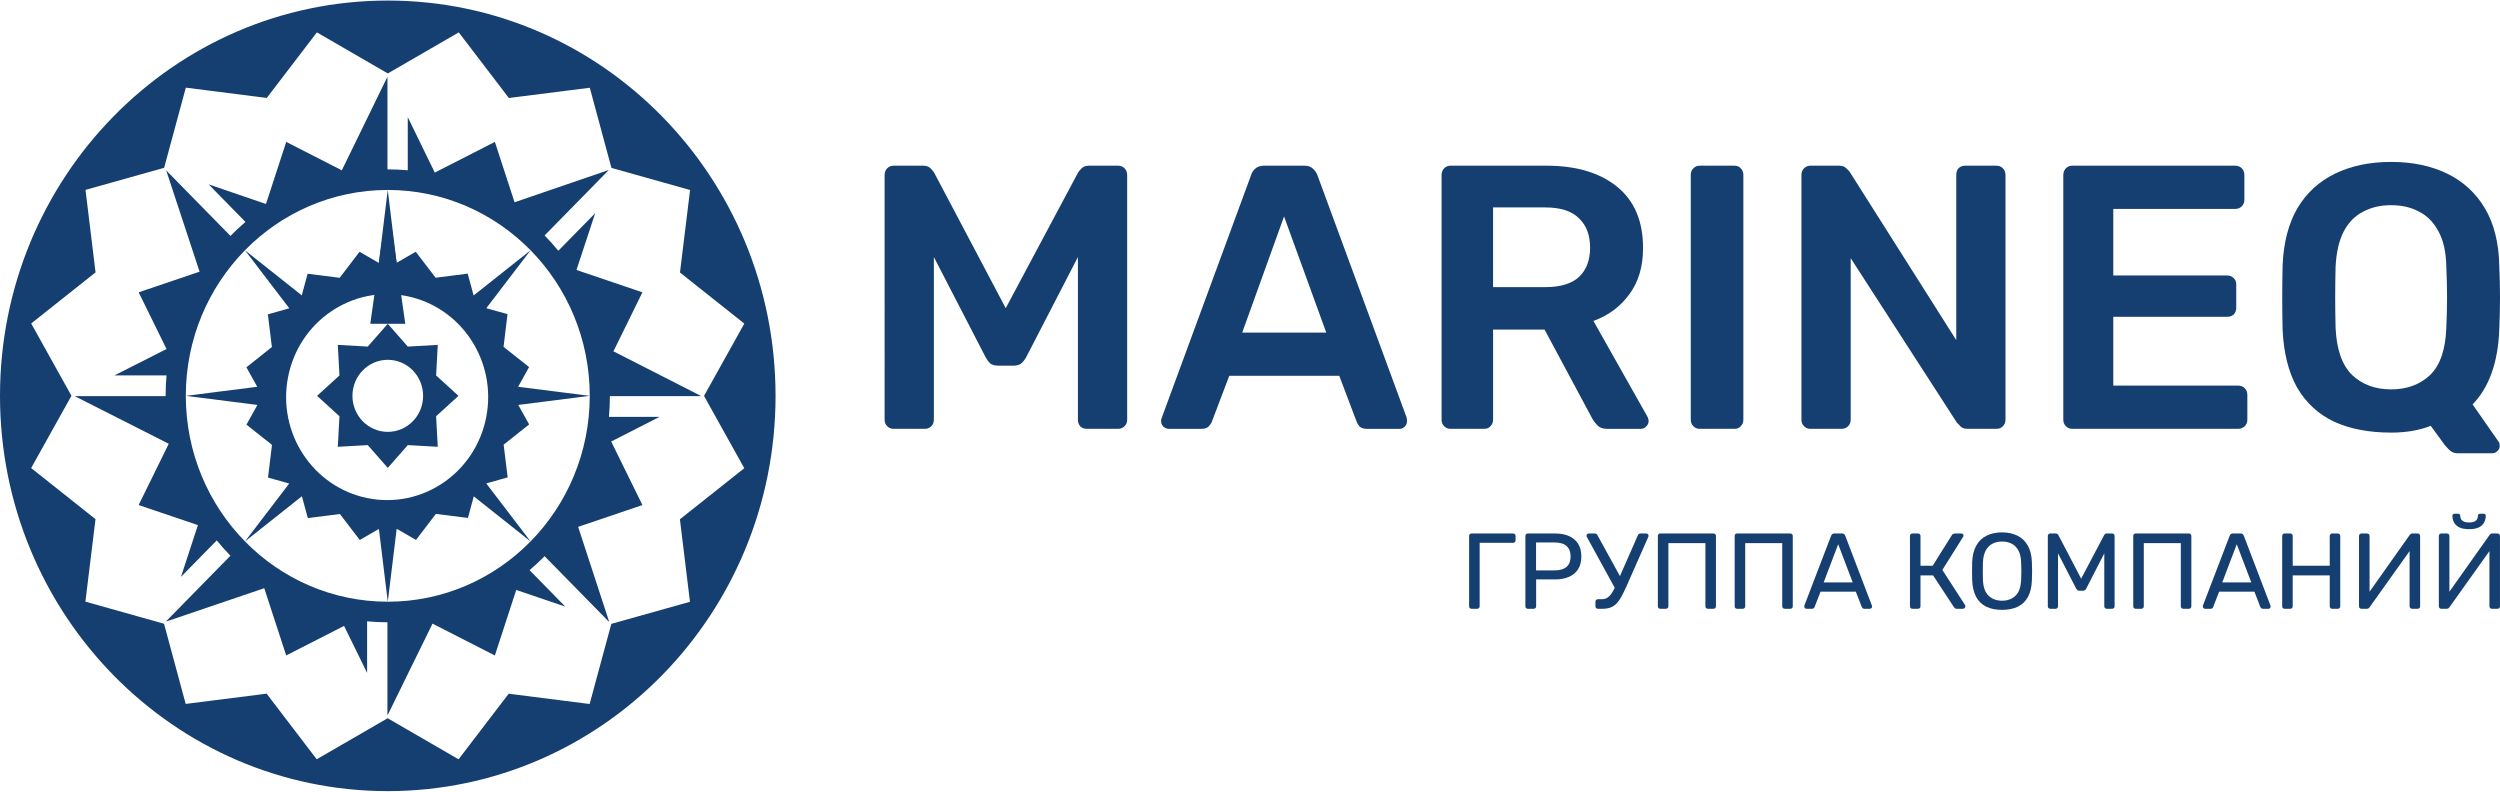 <svg id="_Слой_2" data-name="Слой 2" xmlns="http://www.w3.org/2000/svg" viewBox="0 0 1808.26 571.82" width="300" height="95">
  <defs>
    <style>
      .cls-1, .cls-2 {
        fill: #153f71;
        stroke-width: 0px;
      }

      .cls-2 {
        fill-rule: evenodd;
      }
    </style>
  </defs>
  <g id="_подвал" data-name="подвал">
    <g id="_Слой_1-2" data-name="Слой_1">
      <g id="_3106867943568" data-name=" 3106867943568">
        <path class="cls-2" d="m280.25,122.11V55.1l-33,67.69-40.22-20.54-14.65,44.91-41.5-14.22,26.66,27.18c-3.77,3.21-7.39,6.59-10.85,10.12l-46.48-47.38,24.15,73.25-44.06,14.93,20.15,41-37.72,19.11h37.7c-.42,4.86-.64,9.78-.64,14.75v.23H54.04l68.02,34.46-21.77,44.31,42.86,14.52-12.24,37.42,25.87-26.37c3.14,3.85,6.44,7.55,9.9,11.09l-46.17,47.06-.16.48,70.79-24.05,15.87,48.64,41.86-21.37,16.66,33.98v-37.29c4.84.46,9.74.69,14.7.7v66.56l.22.46,32.4-66.05,45.09,23.03,15.46-47.4,35.5,12.06-25.87-26.37c3.78-3.2,7.41-6.57,10.88-10.1l46.17,47.06.47.16-22.38-68.45,46.5-15.76-22.59-45.97,34.95-17.82h-36.58c.45-4.93.68-9.93.68-14.98h65.29l.45-.23-63.17-32.2,20.97-42.67-47.7-16.17,13.54-41.07-26.66,27.18c-3.14-3.84-6.46-7.53-9.93-11.06l46.48-47.39-68.21,23.37-14.24-43.66-43.46,22.2-19.55-40.11v38.43c-4.77-.43-9.6-.66-14.47-.66h-.22,0Zm146.31,163.8c0,82.24-65.4,148.91-146.08,148.91s-146.08-66.67-146.08-148.91,65.4-148.91,146.08-148.91,146.08,66.67,146.08,148.91Z"/>
        <path class="cls-2" d="m280.48,571.82c154.9,0,280.48-128.01,280.48-285.91S435.38,0,280.48,0,0,128.01,0,285.91s125.57,285.91,280.48,285.91ZM331.83,23.03l36.23,47.45,58.54-7.41,15.66,57.98,56.87,15.99-7.3,59.67,46.53,36.96-29.14,52.29,29.12,52.3-46.55,36.94,7.27,59.68-56.88,15.96-15.69,57.97-58.54-7.44-36.26,47.44-51.29-29.71-51.31,29.68-36.24-47.45-58.54,7.41-15.66-57.98-56.87-15.99,7.3-59.67-46.54-36.96,29.14-52.28-29.12-52.3,46.55-36.94-7.26-59.68,56.87-15.97,15.69-57.97,58.54,7.44,36.26-47.43,51.29,29.71,51.31-29.68h0Z"/>
        <path class="cls-2" d="m294.96,250.28l-14.48-16.48-14.48,16.48-21.67-1.22,1.2,22.1-16.18,14.76,16.18,14.76-1.2,22.09,21.67-1.22,14.48,16.48,14.48-16.48,21.68,1.22-1.2-22.09,16.18-14.76-16.18-14.76,1.2-22.1-21.68,1.22Zm-14.48,61.69c14.12,0,25.56-11.66,25.56-26.06s-11.45-26.06-25.56-26.06-25.56,11.67-25.56,26.06,11.44,26.06,25.56,26.06Z"/>
        <path class="cls-2" d="m274.03,189.79l-13.98-8.08-14.35,18.82-23.21-2.92-4.21,15.63-41.1-32.62,32.06,41.97-15.49,4.37,2.91,23.65-18.44,14.66,7.86,14.09-51.68,6.56,51.78,6.57-7.92,14.25,18.46,14.63-2.87,23.66,15.34,4.3-32,41.89,41.17-32.68,4.28,15.79,23.21-2.96,14.38,18.8,13.82-8.02,6.43,52.69,6.44-52.78,13.98,8.07,14.35-18.82,23.21,2.92,4.21-15.63,41.1,32.63-32.06-41.97,15.48-4.37-2.91-23.66,18.44-14.66-7.86-14.09,51.69-6.56-51.79-6.57,7.92-14.25-18.47-14.63,2.87-23.66-15.33-4.29,32-41.89-41.18,32.68-4.28-15.79-23.21,2.96-14.38-18.8-13.82,8.01-6.43-52.69-6.44,52.79h0Zm77.67,111.51c-7.84,40.35-46.29,66.59-85.87,58.6-39.58-7.99-65.32-47.18-57.48-87.53,7.84-40.35,46.29-66.59,85.87-58.6,39.59,7.99,65.32,47.18,57.48,87.53Z"/>
        <polygon class="cls-1" points="280.48 144.44 293.13 233.79 267.83 233.79 280.48 144.44"/>
        <path class="cls-1" d="m646.54,309.79c-1.96,0-3.57-.64-4.82-1.9-1.25-1.27-1.88-2.81-1.88-4.62V126.24c0-2,.62-3.63,1.88-4.9,1.25-1.27,2.86-1.9,4.82-1.9h21.16c2.5,0,4.38.72,5.63,2.18,1.25,1.27,2.05,2.26,2.41,2.99l51.7,97.89,52.23-97.89c.36-.72,1.16-1.72,2.41-2.99,1.25-1.45,3.13-2.18,5.62-2.18h20.89c1.96,0,3.57.64,4.82,1.9,1.25,1.27,1.88,2.9,1.88,4.9v177.02c0,1.81-.62,3.35-1.88,4.62s-2.86,1.9-4.82,1.9h-22.5c-1.96,0-3.57-.64-4.82-1.9-1.07-1.27-1.61-2.81-1.61-4.62v-117.74l-37.5,72.6c-.9,1.63-2.05,3.08-3.48,4.35-1.43,1.09-3.31,1.63-5.63,1.63h-10.98c-2.5,0-4.46-.54-5.89-1.63-1.25-1.27-2.32-2.72-3.21-4.35l-37.5-72.6v117.74c0,1.81-.62,3.35-1.87,4.62-1.25,1.27-2.77,1.9-4.56,1.9h-22.5Z"/>
        <path class="cls-1" d="m845.45,309.79c-1.43,0-2.77-.54-4.02-1.63-1.07-1.09-1.61-2.45-1.61-4.08,0-.72.18-1.54.54-2.45l64.56-175.39c.54-1.82,1.52-3.35,2.95-4.62,1.61-1.45,3.75-2.18,6.43-2.18h29.2c2.68,0,4.73.72,6.16,2.18,1.43,1.27,2.5,2.81,3.21,4.62l64.56,175.39c.18.91.27,1.72.27,2.45,0,1.63-.53,2.99-1.6,4.08-1.07,1.08-2.32,1.63-3.75,1.63h-23.3c-2.5,0-4.38-.54-5.63-1.63-1.07-1.27-1.78-2.45-2.14-3.54l-12.59-33.18h-79.56l-12.59,33.18c-.36,1.09-1.16,2.27-2.41,3.54-1.07,1.08-2.86,1.63-5.36,1.63h-23.31Zm53.04-69.61h60.81l-30.54-84.02-30.27,84.02Z"/>
        <path class="cls-1" d="m1049.13,309.79c-1.78,0-3.3-.64-4.55-1.9-1.25-1.27-1.88-2.81-1.88-4.62V126.24c0-2,.62-3.63,1.88-4.9,1.25-1.27,2.77-1.9,4.55-1.9h69.38c21.61,0,38.66,5.08,51.17,15.23,12.5,10.15,18.75,24.93,18.75,44.32,0,13.42-3.31,24.56-9.91,33.45-6.43,8.88-15.09,15.32-25.98,19.31l39.11,69.34c.53,1.09.8,2.09.8,2.99,0,1.63-.62,2.99-1.88,4.08-1.07,1.08-2.32,1.63-3.75,1.63h-24.37c-3.04,0-5.36-.82-6.96-2.45-1.61-1.63-2.85-3.26-3.75-4.9l-34.56-64.45h-37.23v65.26c0,1.81-.62,3.35-1.88,4.62-1.07,1.27-2.59,1.9-4.56,1.9h-24.37,0Zm30.81-102.51h37.77c10.89,0,19.02-2.45,24.38-7.34,5.35-5.08,8.03-12.14,8.03-21.21s-2.68-16.14-8.03-21.21c-5.18-5.25-13.31-7.88-24.38-7.88h-37.77v57.65h0Z"/>
        <path class="cls-1" d="m1229.37,309.79c-1.79,0-3.3-.64-4.55-1.9-1.25-1.27-1.88-2.81-1.88-4.62V125.97c0-1.82.62-3.35,1.88-4.62,1.25-1.27,2.77-1.9,4.55-1.9h25.18c1.96,0,3.48.64,4.55,1.9,1.25,1.27,1.88,2.81,1.88,4.62v177.29c0,1.81-.63,3.35-1.88,4.62-1.07,1.27-2.59,1.9-4.55,1.9h-25.18Z"/>
        <path class="cls-1" d="m1309.42,309.79c-1.78,0-3.3-.64-4.55-1.9-1.25-1.27-1.88-2.81-1.88-4.62V126.24c0-2,.62-3.63,1.88-4.9,1.25-1.27,2.77-1.9,4.55-1.9h20.63c2.5,0,4.29.64,5.36,1.9,1.25,1.09,2.05,1.9,2.41,2.45l77.15,121.82v-119.37c0-2,.53-3.63,1.61-4.9,1.25-1.27,2.85-1.9,4.82-1.9h22.5c1.97,0,3.57.64,4.82,1.9,1.25,1.27,1.88,2.9,1.88,4.9v176.75c0,1.99-.63,3.63-1.88,4.89-1.25,1.27-2.77,1.9-4.56,1.9h-20.89c-2.5,0-4.29-.64-5.36-1.9-1.07-1.27-1.88-2.09-2.41-2.45l-76.88-119.1v116.93c0,1.81-.62,3.35-1.87,4.62-1.25,1.27-2.86,1.9-4.82,1.9h-22.5Z"/>
        <path class="cls-1" d="m1498.82,309.79c-1.79,0-3.3-.64-4.55-1.9-1.25-1.27-1.87-2.81-1.87-4.62V126.24c0-2,.62-3.63,1.87-4.9,1.25-1.27,2.77-1.9,4.55-1.9h117.86c1.96,0,3.57.64,4.82,1.9,1.25,1.27,1.87,2.9,1.87,4.9v17.95c0,1.81-.62,3.35-1.87,4.62-1.25,1.27-2.86,1.9-4.82,1.9h-88.13v48.13h82.24c1.96,0,3.57.63,4.82,1.9,1.25,1.09,1.88,2.63,1.88,4.62v16.86c0,1.99-.62,3.63-1.88,4.9-1.25,1.09-2.86,1.63-4.82,1.63h-82.24v49.76h90.27c1.97,0,3.57.63,4.82,1.9,1.25,1.27,1.88,2.9,1.88,4.89v17.95c0,1.81-.63,3.35-1.88,4.62-1.25,1.27-2.86,1.9-4.82,1.9h-120.01Z"/>
        <path class="cls-1" d="m1777.73,327.47c-2.5,0-4.55-.82-6.16-2.45-1.43-1.45-2.59-2.72-3.48-3.81l-9.91-13.6c-8.39,3.26-17.95,4.9-28.66,4.9-15.9,0-29.65-2.63-41.26-7.89-11.43-5.44-20.36-13.69-26.79-24.75-6.25-11.24-9.73-25.2-10.45-41.88-.18-7.8-.27-15.5-.27-23.11s.09-15.41.27-23.39c.71-16.5,4.29-30.27,10.72-41.33,6.61-11.06,15.72-19.4,27.32-25.02,11.61-5.62,25.09-8.43,40.45-8.43s28.84,2.81,40.45,8.43c11.61,5.62,20.72,13.96,27.32,25.02,6.61,11.06,10.09,24.84,10.45,41.33.36,7.98.53,15.77.53,23.39s-.18,15.32-.53,23.11c-.89,23.75-7.32,41.78-19.29,54.11l18.75,26.92c.18.18.36.45.54.82.18.54.27,1.18.27,1.9.18,1.63-.36,2.99-1.61,4.08-1.07,1.09-2.32,1.63-3.75,1.63h-24.91,0Zm-48.21-46.23c11.43,0,20.8-3.44,28.12-10.33,7.32-7.07,11.25-18.49,11.79-34.26.35-7.98.53-15.32.53-22.03s-.18-14.23-.53-22.02c-.18-10.52-2.05-19.03-5.63-25.56-3.57-6.7-8.31-11.51-14.2-14.41-5.71-3.08-12.41-4.62-20.09-4.62s-14.2,1.54-20.09,4.62c-5.89,2.9-10.63,7.71-14.2,14.41-3.39,6.53-5.36,15.05-5.89,25.56-.18,7.79-.27,15.14-.27,22.02s.09,14.05.27,22.03c.71,15.77,4.73,27.19,12.05,34.26,7.32,6.89,16.7,10.33,28.13,10.33h0Z"/>
        <path class="cls-1" d="m1064.4,439.94c-.57,0-1.01-.17-1.32-.51-.31-.34-.47-.76-.47-1.28v-50.82c0-.57.16-1.02.47-1.36.31-.34.75-.5,1.32-.5h29.97c.57,0,1.02.17,1.36.5.34.34.5.79.5,1.36v3.11c0,.52-.17.95-.5,1.28-.34.34-.79.51-1.36.51h-24.13v45.92c0,.52-.17.95-.5,1.28-.34.34-.79.51-1.36.51h-3.97Z"/>
        <path id="_1" data-name="1" class="cls-1" d="m1105.11,439.94c-.57,0-1.01-.17-1.32-.51-.31-.34-.47-.76-.47-1.28v-50.82c0-.57.16-1.02.47-1.36.31-.34.75-.5,1.32-.5h19.77c3.84,0,7.17.62,10,1.87,2.83,1.25,5.02,3.1,6.58,5.56,1.56,2.47,2.33,5.54,2.33,9.22s-.78,6.75-2.33,9.18c-1.56,2.44-3.75,4.28-6.58,5.53-2.83,1.25-6.16,1.87-10,1.87h-13.78v19.46c0,.52-.17.95-.5,1.28-.34.34-.79.51-1.36.51h-4.13Zm5.92-27.79h13.47c3.84,0,6.72-.86,8.64-2.57,1.92-1.71,2.88-4.2,2.88-7.47s-.93-5.71-2.8-7.47c-1.87-1.77-4.77-2.65-8.72-2.65h-13.47v20.16h0Z"/>
        <path id="_2" data-name="2" class="cls-1" d="m1155.78,439.94c-.52,0-.95-.17-1.28-.51-.34-.34-.51-.76-.51-1.28v-3.27c0-.57.17-1.02.51-1.36.34-.34.76-.5,1.28-.5h2.72c1.66,0,3.09-.4,4.28-1.21,1.19-.8,2.32-2.06,3.39-3.77,1.06-1.71,2.17-3.95,3.31-6.69l15.18-34.56c.16-.47.42-.8.78-1.01.36-.21.75-.31,1.17-.31h4.2c.42,0,.78.16,1.09.47.31.31.47.67.47,1.09,0,.21-.01.4-.04.58-.03.18-.09.35-.2.51l-15.88,35.96c-1.25,2.75-2.41,5.12-3.5,7.12-1.09,2-2.26,3.65-3.5,4.94-1.25,1.3-2.7,2.26-4.36,2.88-1.66.62-3.66.93-5.99.93h-3.11,0Zm13.23-13.23l-21.25-38.76c-.16-.31-.23-.6-.23-.86,0-.42.17-.79.51-1.13.34-.34.71-.5,1.13-.5h4.44c.42,0,.78.1,1.09.31.31.21.57.54.78,1.01l17.67,32.14-4.13,7.78h0Z"/>
        <path id="_3" data-name="3" class="cls-1" d="m1200.92,439.94c-.57,0-1.01-.17-1.32-.51-.31-.34-.47-.76-.47-1.28v-50.82c0-.57.16-1.02.47-1.36.31-.34.75-.5,1.32-.5h38.37c.57,0,1.02.17,1.36.5.34.34.5.79.5,1.36v50.82c0,.52-.17.95-.5,1.28-.34.34-.79.51-1.36.51h-3.97c-.52,0-.95-.17-1.28-.51-.34-.34-.51-.76-.51-1.28v-45.69h-26.77v45.69c0,.52-.17.95-.5,1.28-.34.34-.79.51-1.36.51h-3.97Z"/>
        <path id="_4" data-name="4" class="cls-1" d="m1256.49,439.94c-.57,0-1.01-.17-1.32-.51-.31-.34-.47-.76-.47-1.28v-50.82c0-.57.16-1.02.47-1.36.31-.34.75-.5,1.32-.5h38.37c.57,0,1.02.17,1.36.5.34.34.5.79.5,1.36v50.82c0,.52-.17.95-.5,1.28-.34.34-.79.51-1.36.51h-3.97c-.52,0-.95-.17-1.28-.51-.34-.34-.51-.76-.51-1.28v-45.69h-26.77v45.69c0,.52-.17.95-.5,1.28-.34.34-.79.51-1.36.51h-3.97Z"/>
        <path id="_5" data-name="5" class="cls-1" d="m1306.61,439.94c-.42,0-.78-.16-1.09-.47-.31-.31-.47-.67-.47-1.09,0-.26.03-.54.08-.86l19.3-50.36c.21-.52.49-.93.86-1.25.36-.31.91-.47,1.63-.47h5.29c.72,0,1.27.16,1.63.47.36.31.65.72.86,1.25l19.22,50.36c.1.31.16.6.16.86,0,.42-.16.78-.47,1.09-.31.31-.67.47-1.09.47h-3.97c-.62,0-1.08-.16-1.36-.47-.29-.31-.48-.6-.58-.86l-4.28-11.05h-25.53l-4.28,11.05c-.05.26-.23.54-.54.86-.31.31-.78.47-1.4.47h-3.97Zm12.45-19.07h21.02l-10.51-27.63-10.51,27.63Z"/>
        <path id="_6" data-name="6" class="cls-1" d="m1383.28,439.94c-.57,0-1.01-.17-1.32-.51-.31-.34-.47-.76-.47-1.28v-50.82c0-.57.16-1.02.47-1.36.31-.34.75-.5,1.32-.5h3.97c.57,0,1.02.17,1.36.5.34.34.5.79.5,1.36v21.48h8.8l13.85-22.1c.26-.42.6-.73,1.01-.93.42-.21.96-.31,1.63-.31h4.2c.57,0,.98.16,1.25.47.26.31.39.67.39,1.09,0,.31-.13.65-.39,1.01l-14.94,23.81,16.42,25.37c.16.21.23.49.23.86,0,.52-.17.96-.5,1.32-.34.36-.76.54-1.29.54h-4.44c-.57,0-1-.12-1.28-.35-.29-.23-.53-.5-.74-.82l-15.1-22.96h-9.11v22.34c0,.52-.17.95-.5,1.28-.34.34-.79.51-1.36.51h-3.97,0Z"/>
        <path id="_7" data-name="7" class="cls-1" d="m1448.11,440.72c-4.46,0-8.28-.76-11.44-2.3-3.16-1.53-5.6-3.89-7.32-7.08-1.71-3.19-2.67-7.2-2.88-12.03-.05-2.28-.08-4.47-.08-6.58s.03-4.29.08-6.58c.21-4.77,1.21-8.76,3-11.95,1.79-3.19,4.28-5.58,7.47-7.16,3.19-1.58,6.91-2.37,11.17-2.37s7.9.79,11.09,2.37c3.19,1.58,5.69,3.97,7.51,7.16,1.82,3.19,2.8,7.17,2.96,11.95.1,2.28.16,4.48.16,6.58s-.05,4.29-.16,6.58c-.16,4.83-1.1,8.83-2.84,12.03-1.74,3.19-4.19,5.55-7.36,7.08-3.16,1.53-6.95,2.3-11.36,2.3h0Zm0-6.62c3.94,0,7.17-1.19,9.69-3.58,2.52-2.39,3.88-6.25,4.09-11.6.1-2.33.16-4.42.16-6.26s-.05-3.91-.16-6.19c-.1-3.58-.76-6.49-1.99-8.72-1.22-2.23-2.84-3.87-4.86-4.9-2.02-1.04-4.33-1.56-6.93-1.56s-4.9.52-6.93,1.56c-2.03,1.04-3.65,2.67-4.87,4.9-1.22,2.23-1.91,5.14-2.06,8.72-.05,2.28-.08,4.35-.08,6.19s.03,3.93.08,6.26c.21,5.34,1.58,9.21,4.13,11.6,2.54,2.39,5.78,3.58,9.73,3.58h0Z"/>
        <path id="_8" data-name="8" class="cls-1" d="m1482.98,439.94c-.52,0-.95-.17-1.28-.51-.34-.34-.51-.76-.51-1.28v-50.82c0-.57.17-1.02.51-1.36.34-.34.76-.5,1.28-.5h3.89c.62,0,1.09.16,1.4.47.31.31.52.57.62.78l16.42,31.44,16.58-31.44c.1-.21.3-.47.58-.78.28-.31.74-.47,1.36-.47h3.81c.57,0,1.02.17,1.36.5.34.34.5.79.5,1.36v50.82c0,.52-.17.95-.5,1.28-.34.34-.79.51-1.36.51h-3.81c-.52,0-.95-.17-1.28-.51-.34-.34-.51-.76-.51-1.28v-38.29l-13,25.37c-.21.52-.52.92-.93,1.21-.42.28-.93.43-1.56.43h-2.41c-.68,0-1.19-.14-1.56-.43-.36-.28-.68-.69-.93-1.21l-13.08-25.37v38.29c0,.52-.17.95-.5,1.28-.34.34-.76.51-1.29.51h-3.81Z"/>
        <path id="_9" data-name="9" class="cls-1" d="m1544.78,439.94c-.57,0-1.01-.17-1.32-.51-.31-.34-.47-.76-.47-1.28v-50.82c0-.57.16-1.02.47-1.36.31-.34.75-.5,1.32-.5h38.37c.57,0,1.02.17,1.36.5.34.34.5.79.5,1.36v50.82c0,.52-.17.95-.5,1.28-.34.34-.79.51-1.36.51h-3.97c-.52,0-.95-.17-1.28-.51-.34-.34-.51-.76-.51-1.28v-45.69h-26.77v45.69c0,.52-.17.95-.5,1.28-.34.34-.79.51-1.36.51h-3.97Z"/>
        <path id="_10" data-name="10" class="cls-1" d="m1594.9,439.94c-.42,0-.78-.16-1.09-.47-.31-.31-.47-.67-.47-1.09,0-.26.03-.54.08-.86l19.3-50.36c.21-.52.49-.93.86-1.25.36-.31.91-.47,1.63-.47h5.29c.72,0,1.27.16,1.63.47.36.31.65.72.86,1.25l19.22,50.36c.1.31.16.6.16.86,0,.42-.16.78-.47,1.09-.31.31-.67.47-1.09.47h-3.97c-.62,0-1.08-.16-1.36-.47-.29-.31-.48-.6-.58-.86l-4.28-11.05h-25.53l-4.28,11.05c-.05.26-.23.54-.54.86-.31.31-.78.47-1.4.47h-3.97Zm12.45-19.07h21.02l-10.51-27.63-10.51,27.63Z"/>
        <path id="_11" data-name="11" class="cls-1" d="m1652.5,439.94c-.57,0-1.01-.17-1.32-.51-.31-.34-.47-.76-.47-1.28v-50.82c0-.57.16-1.02.47-1.36.31-.34.75-.5,1.32-.5h3.97c.57,0,1.02.17,1.36.5.34.34.5.79.5,1.36v21.48h26.77v-21.48c0-.57.17-1.02.51-1.36.34-.34.76-.5,1.28-.5h3.97c.57,0,1.02.17,1.36.5.34.34.5.79.5,1.36v50.82c0,.52-.17.95-.5,1.28-.34.34-.79.51-1.36.51h-3.97c-.52,0-.95-.17-1.28-.51-.34-.34-.51-.76-.51-1.28v-22.34h-26.77v22.34c0,.52-.17.95-.5,1.28-.34.34-.79.51-1.36.51h-3.97Z"/>
        <path id="_12" data-name="12" class="cls-1" d="m1708.07,439.94c-.57,0-1.01-.18-1.32-.54-.31-.36-.47-.8-.47-1.32v-50.75c0-.57.17-1.02.51-1.36.34-.34.76-.5,1.28-.5h4.05c.52,0,.95.17,1.29.5.34.34.5.79.5,1.36v40.24l29.03-41.02c.16-.21.38-.44.66-.7.28-.26.71-.39,1.28-.39h3.81c.52,0,.95.17,1.29.5.34.34.5.79.5,1.36v50.82c0,.52-.17.95-.5,1.28-.34.34-.76.51-1.29.51h-3.97c-.52,0-.96-.17-1.32-.51-.36-.34-.54-.76-.54-1.28v-39.93l-28.95,40.63c-.1.16-.31.38-.62.66-.31.29-.75.43-1.32.43h-3.89,0Z"/>
        <path id="_13" data-name="13" class="cls-1" d="m1765.82,439.94c-.57,0-1.01-.18-1.32-.54-.31-.36-.47-.8-.47-1.32v-50.75c0-.57.17-1.02.51-1.36.34-.34.76-.5,1.28-.5h4.05c.52,0,.95.17,1.29.5.34.34.5.79.5,1.36v40.24l29.03-41.02c.16-.21.38-.44.66-.7.28-.26.71-.39,1.28-.39h3.81c.52,0,.95.17,1.29.5.34.34.5.79.5,1.36v50.82c0,.52-.17.95-.5,1.28-.34.34-.76.51-1.29.51h-3.97c-.52,0-.96-.17-1.32-.51-.36-.34-.54-.76-.54-1.28v-39.93l-28.95,40.63c-.1.16-.31.38-.62.66-.31.29-.75.43-1.32.43h-3.89,0Zm20.08-57.6c-3.11,0-5.54-.47-7.28-1.4-1.74-.93-2.97-2.14-3.7-3.62-.72-1.48-1.09-3.02-1.09-4.63,0-.41.13-.76.39-1.05.26-.29.62-.43,1.09-.43h2.73c.47,0,.83.14,1.09.43.26.28.39.64.39,1.05,0,.78.17,1.53.5,2.26.34.73.97,1.34,1.91,1.83.93.49,2.26.74,3.97.74s3.1-.24,4.01-.74c.91-.49,1.53-1.1,1.87-1.83.34-.72.51-1.48.51-2.26,0-.41.13-.76.39-1.05.26-.29.62-.43,1.09-.43h2.72c.47,0,.83.14,1.09.43.26.28.39.64.39,1.05,0,1.61-.36,3.15-1.09,4.63-.73,1.48-1.95,2.68-3.66,3.62-1.71.94-4.15,1.4-7.32,1.4h0Z"/>
      </g>
    </g>
  </g>
</svg>